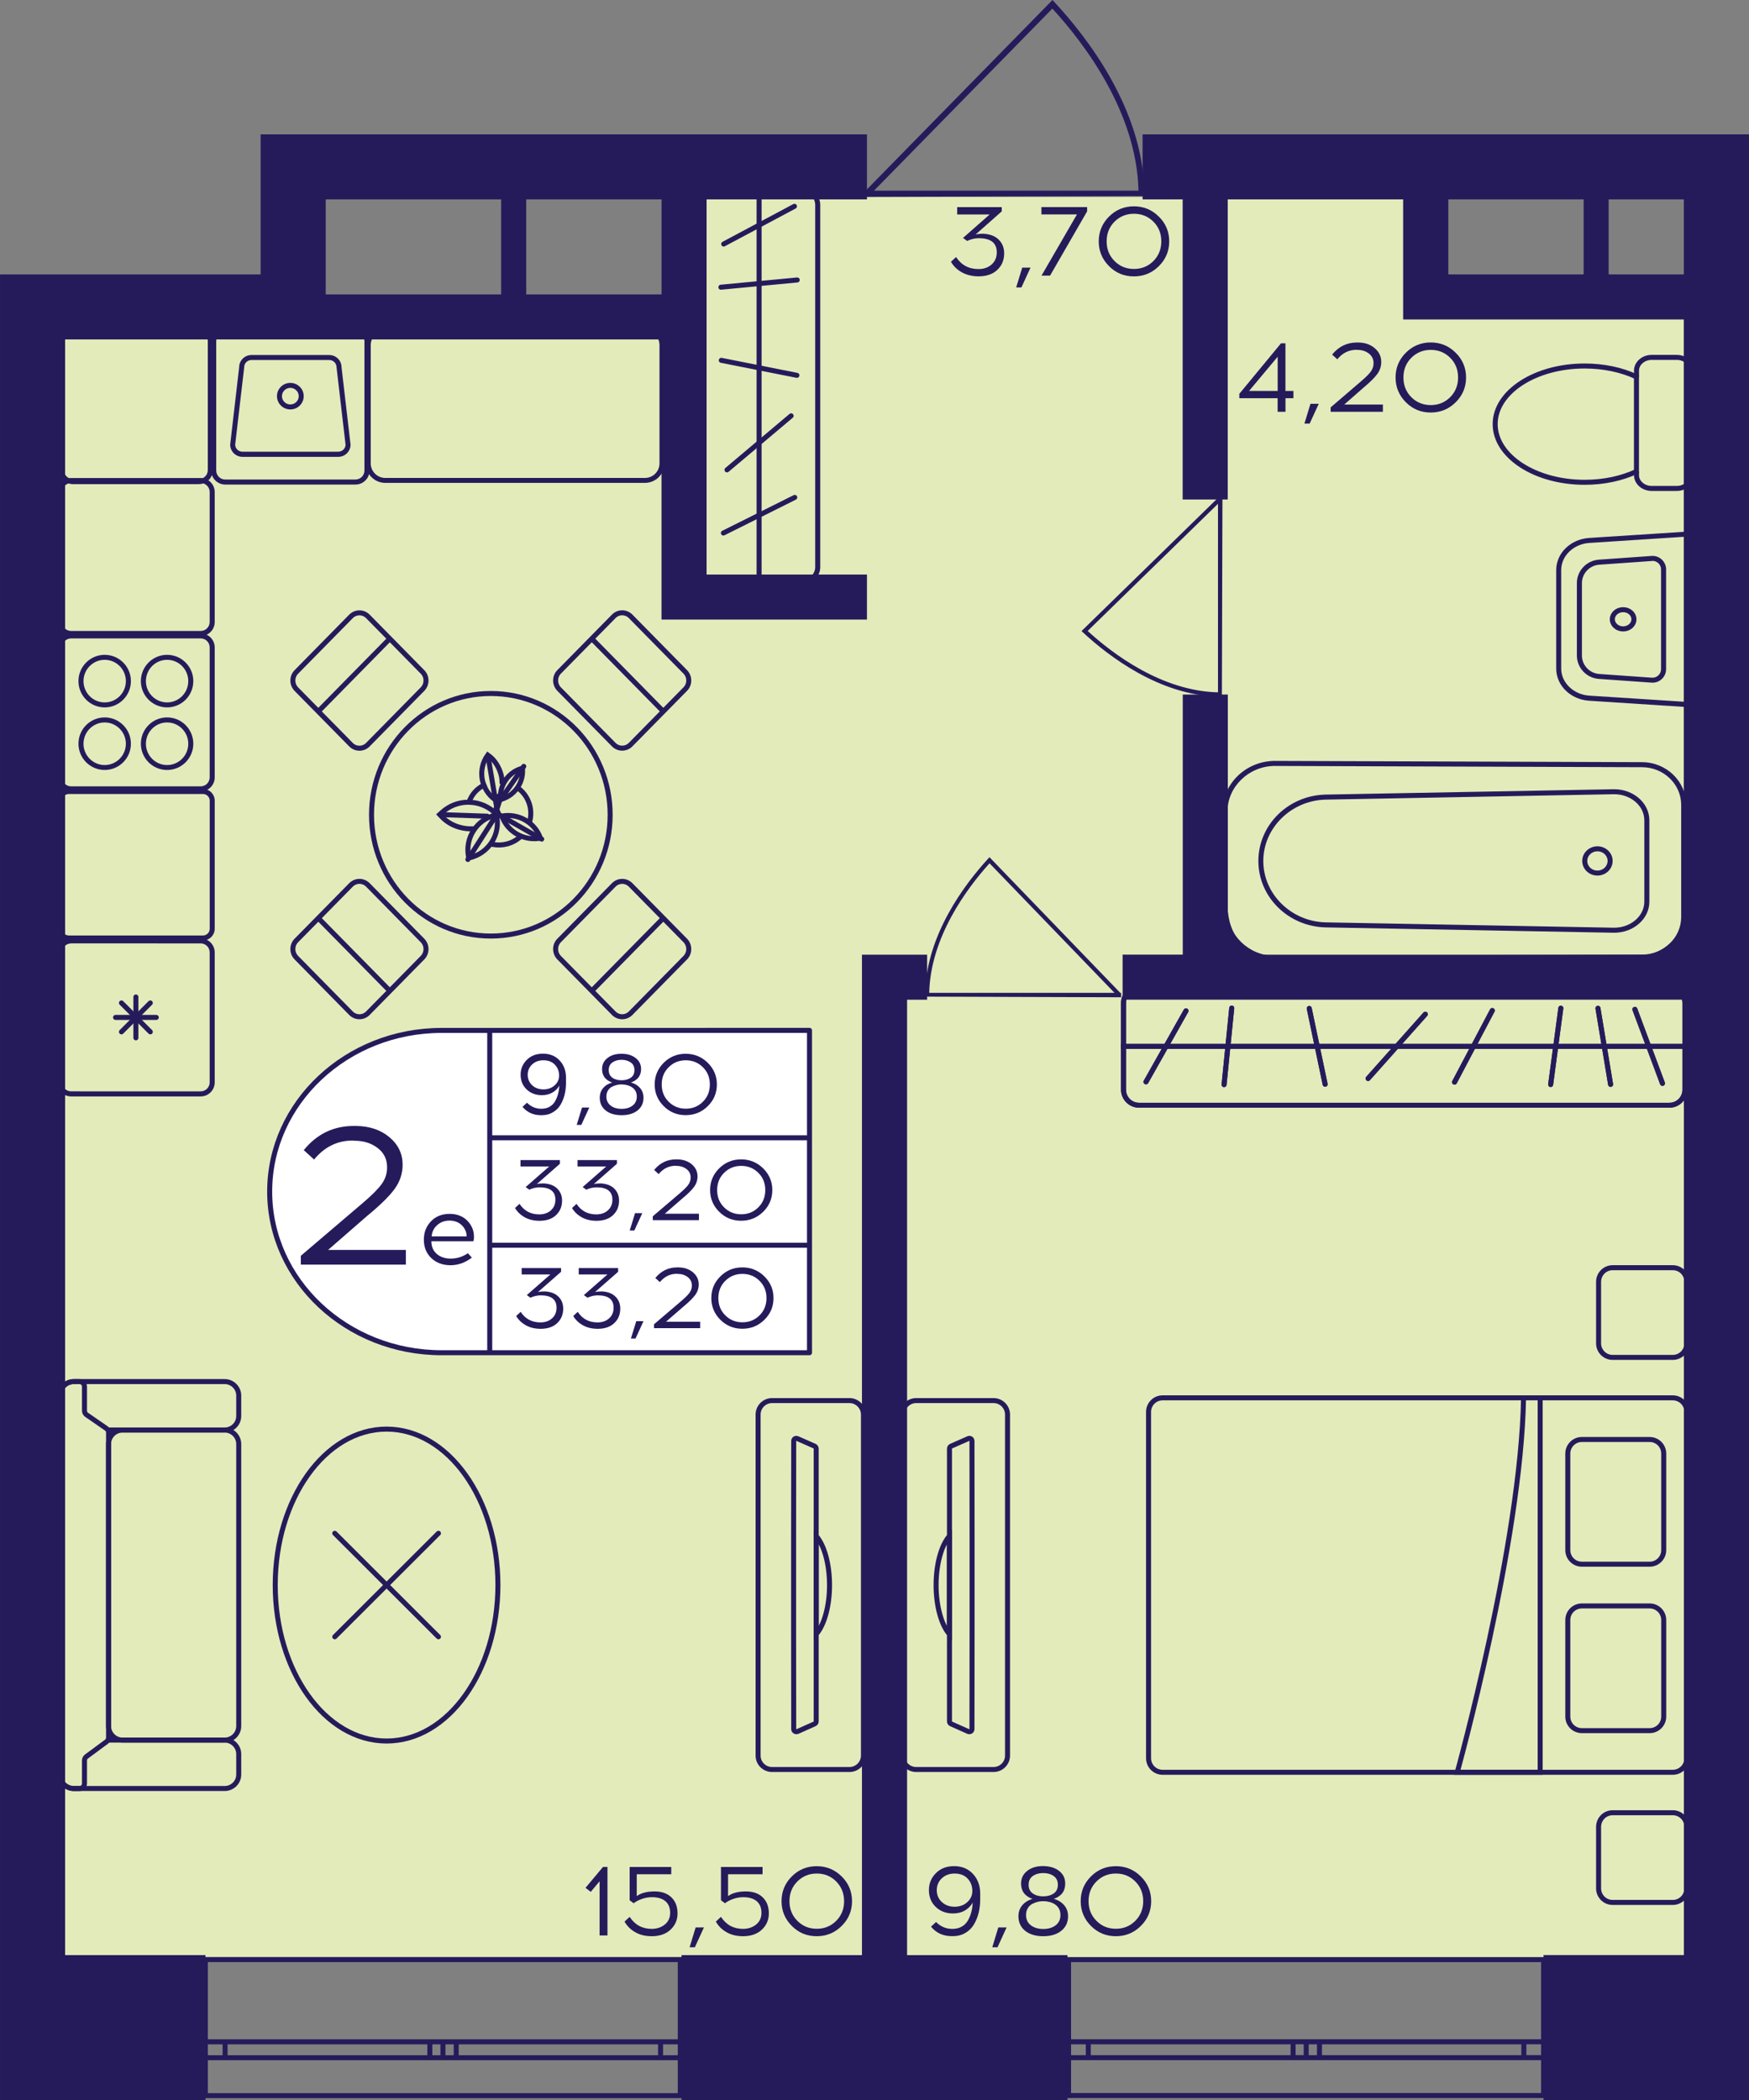 <?xml version="1.0" encoding="utf-8"?>
<!-- Generator: Adobe Illustrator 24.3.0, SVG Export Plug-In . SVG Version: 6.00 Build 0)  -->
<svg version="1.1" id="Слой_1" xmlns="http://www.w3.org/2000/svg" xmlns:xlink="http://www.w3.org/1999/xlink" x="0px" y="0px"
	 viewBox="0 0 333.49 400.35" style="enable-background:new 0 0 333.49 400.35;" xml:space="preserve">
<rect x="0" y="0" width="333.49" height="400.35" fill="#808080" stroke="none"/>
<path style="fill:#E3EBBA;" d="M130.43,60.42c0-7.63,0-15.26,0-22.88c47.14,0,94.28,0,141.42,0c0,6.36,0,12.71,0,19.07
	c19.11,0,38.22,0,57.33,0c0,105.52,0,211.05,0,316.57c-107.02,0-214.04,0-321.07,0c0-104.25,0-208.51,0-312.76
	C48.89,60.42,89.66,60.42,130.43,60.42z"/>
<g>
	<path style="fill:none;stroke:#251B5B;stroke-width:0.955;stroke-miterlimit:10;" d="M129.71,399.49l-90.55,0l0-25.94l90.55,0
		L129.71,399.49z M39.16,399.49l90.55,0 M39.16,373.56l90.55,0 M39.16,392.26h3.76l0-3.03h-3.76L39.16,392.26z M84.46,389.23h-2.5
		l0,3.03h2.5L84.46,389.23z M42.92,392.26l39.04,0l0-3.03H42.92L42.92,392.26z M84.46,392.26h2.53l0-3.03h-2.53L84.46,392.26z
		 M129.71,389.23h-3.76v3.03h3.76L129.71,389.23z M86.99,392.26h38.96v-3.03l-38.96,0L86.99,392.26z M39.16,392.26h3.76
		 M42.92,392.26l0-3.03 M42.92,389.23h-3.76 M84.46,389.23h-2.5 M81.96,389.23l0,3.03 M81.96,392.26h2.5 M42.92,392.26l39.04,0
		 M81.96,389.23H42.92 M84.46,392.26h2.53 M86.99,392.26l0-3.03 M86.99,389.23h-2.53 M129.71,389.23h-3.76 M125.95,389.23v3.03
		 M125.95,392.26h3.76 M86.99,392.26h38.96 M125.95,389.23l-38.96,0"/>
</g>
<g>
	<path style="fill:none;stroke:#251B5B;stroke-width:0.955;stroke-miterlimit:10;" d="M294.32,399.47l-90.57,0l0-25.91l90.57,0
		V399.47z M203.75,399.47l90.57,0 M203.75,373.56l90.57,0 M203.75,392.25h3.76v-3.02h-3.76V392.25z M249.06,389.22h-2.5l0,3.02h2.5
		V389.22z M207.51,392.25h39.05l0-3.02h-39.05V392.25z M249.06,392.25h2.53v-3.02h-2.53V392.25z M294.32,389.22h-3.76v3.02h3.76
		V389.22z M251.59,392.25h38.97v-3.02l-38.97,0V392.25z M203.75,392.25h3.76 M207.51,392.25v-3.02 M207.51,389.22h-3.76
		 M249.06,389.22h-2.5 M246.56,389.22l0,3.02 M246.56,392.25h2.5 M207.51,392.25h39.05 M246.56,389.22h-39.05 M249.06,392.25h2.53
		 M251.59,392.25v-3.02 M251.59,389.22h-2.53 M294.32,389.22h-3.76 M290.56,389.22v3.02 M290.56,392.25h3.76 M251.59,392.25h38.97
		 M290.56,389.22l-38.97,0"/>
</g>
<path style="fill:#251B5B;" d="M218.34,37.38c0-0.34-0.01-0.68-0.01-1.03h-0.15c-0.35-15.6-10.82-29.17-17.12-35.94L200.68,0
	l-35.62,36.35h-0.23c0,0.39,0,0.79,0,1.18C182.67,37.48,200.51,37.43,218.34,37.38z M166.65,36.35l34.01-34.71
	c6.21,6.77,16.08,19.84,16.42,34.71L166.65,36.35z"/>
<path style="fill:#251B5B;" d="M232.98,132.89c-0.24,0-0.48-0.01-0.74-0.01v-0.1c-11.16-0.25-20.88-7.71-25.72-12.2l-0.3-0.28
	l26.02-25.39v-0.16c0.28,0,0.56,0,0.85,0C233.05,107.46,233.01,120.17,232.98,132.89z M232.24,96.04l-24.85,24.24
	c4.84,4.43,14.2,11.46,24.85,11.7L232.24,96.04z"/>
<path style="fill:#251B5B;" d="M176.3,189.99c0-0.24,0.01-0.48,0.01-0.73h0.1c0.24-11.09,7.58-20.75,11.99-25.56l0.27-0.29
	l24.94,25.86h0.16c0,0.28,0,0.56,0,0.84C201.28,190.06,188.79,190.03,176.3,189.99z M212.5,189.26l-23.82-24.69
	c-4.35,4.81-11.26,14.11-11.5,24.69L212.5,189.26z"/>
<g>
	<g>
		<path style="fill:#251B5B;" d="M309.49,116.7c0.44,0,0.85,0.15,1.15,0.43c0.28,0.25,0.43,0.58,0.43,0.92
			c0,0.34-0.15,0.67-0.43,0.92c-0.3,0.28-0.71,0.43-1.15,0.43c-0.87,0-1.58-0.61-1.58-1.35C307.91,117.31,308.62,116.7,309.49,116.7
			 M309.49,115.75c-1.4,0-2.54,1.03-2.54,2.31c0,1.27,1.14,2.31,2.54,2.31s2.54-1.03,2.54-2.31
			C312.03,116.78,310.89,115.75,309.49,115.75L309.49,115.75z"/>
	</g>
	<g>
		<path style="fill:#251B5B;" d="M321.22,102.32l0,31.46l-18.16-1.17c-3.01-0.19-5.38-2.46-5.38-5.16v-18.79
			c0-2.7,2.36-4.97,5.38-5.16L321.22,102.32 M322.17,101.31L303,102.55c-3.53,0.23-6.27,2.9-6.27,6.12v18.79
			c0,3.22,2.74,5.89,6.27,6.12l19.17,1.24L322.17,101.31L322.17,101.31z"/>
	</g>
	<g>
		<path style="fill:#251B5B;" d="M315.1,106.92c0.89,0,1.62,0.73,1.62,1.62v19.03c0,0.89-0.73,1.62-1.62,1.62c-0.04,0-0.08,0-0.12,0
			l-10.05-0.71c-1.85-0.13-3.3-1.68-3.3-3.53v-13.77c0-1.85,1.45-3.4,3.3-3.53l10.05-0.71C315.02,106.92,315.06,106.92,315.1,106.92
			 M315.1,105.97c-0.06,0-0.12,0-0.19,0.01l-10.05,0.71c-2.36,0.17-4.19,2.12-4.19,4.48v13.77c0,2.36,1.83,4.31,4.19,4.48
			l10.05,0.71c0.06,0,0.12,0.01,0.19,0.01c1.41,0,2.58-1.14,2.58-2.57v-19.03C317.68,107.11,316.51,105.97,315.1,105.97
			L315.1,105.97z"/>
	</g>
</g>
<g>
	<g>
		<path style="fill:none;stroke:#251B5B;stroke-width:0.955;stroke-miterlimit:10;" d="M312.04,89.88v0.7
			c0,1.39,1.3,2.53,2.88,2.53l4.8,0c1.6,0,2.88-1.14,2.88-2.53V70.66c0-1.39-1.28-2.53-2.88-2.53l-4.8,0
			c-1.58,0-2.88,1.14-2.88,2.53v1.17"/>
	</g>
	<g>
		<path style="fill:none;stroke:#251B5B;stroke-width:0.955;stroke-miterlimit:10;" d="M285.09,80.85
			c0,6.12,7.64,11.09,17.06,11.09c3.68,0,7.1-0.75,9.88-2.06l0-18.05c-2.78-1.31-6.21-2.06-9.88-2.06
			C292.73,69.77,285.09,74.73,285.09,80.85z"/>
	</g>
</g>
<g>
	<path style="fill:none;stroke:#251B5B;stroke-width:0.955;stroke-miterlimit:10;" d="M11.39,269.94l0-3.91
		c0-1.46,1.21-2.66,2.68-2.66h1.07h27.7c1.47,0,2.68,1.2,2.68,2.66l0,3.91c0,1.48-1.21,2.66-2.68,2.66H20.56"/>
	<path style="fill:none;stroke:#251B5B;stroke-width:0.955;stroke-miterlimit:10;" d="M11.39,334.37l0,3.91
		c0,1.48,1.21,2.66,2.68,2.66h1.07l27.7,0c1.47,0,2.68-1.18,2.68-2.66l0-3.91c0-1.46-1.21-2.66-2.68-2.66H20.59"/>
	<path style="fill:none;stroke:#251B5B;stroke-width:0.955;stroke-miterlimit:10;" d="M45.52,329.04l0-53.76
		c0-1.47-1.2-2.67-2.67-2.67H23.37c-1.47,0-2.67,1.2-2.67,2.67l0,53.76c0,1.47,1.2,2.67,2.67,2.67h19.48
		C44.32,331.71,45.52,330.51,45.52,329.04z"/>
	<path style="fill:none;stroke:#251B5B;stroke-width:0.955;stroke-miterlimit:10;" d="M16.49,334.84l3.82-2.82
		c0.24-0.18,0.39-0.46,0.39-0.76l0-58.17c0-0.31-0.15-0.6-0.41-0.78l-3.77-2.6c-0.26-0.18-0.41-0.47-0.41-0.78l0-4.61
		c0-0.52-0.43-0.95-0.96-0.95h-1.07c-1.48,0-2.68,1.19-2.68,2.66l0,72.26c0,1.47,1.2,2.66,2.68,2.66h1.07
		c0.53,0,0.96-0.43,0.96-0.95l0-4.39C16.1,335.31,16.25,335.02,16.49,334.84z"/>
</g>
<g>
	
		<ellipse style="fill:none;stroke:#251B5B;stroke-width:0.955;stroke-miterlimit:10;" cx="73.71" cy="302.16" rx="21.23" ry="29.73"/>
	<g>
		
			<line style="fill:none;stroke:#251B5B;stroke-width:0.955;stroke-linecap:round;stroke-miterlimit:10;" x1="63.83" y1="312.02" x2="83.6" y2="292.29"/>
		
			<line style="fill:none;stroke:#251B5B;stroke-width:0.955;stroke-linecap:round;stroke-miterlimit:10;" x1="63.83" y1="292.29" x2="83.6" y2="312.02"/>
	</g>
</g>
<g>
	<path style="fill:none;stroke:#251B5B;stroke-width:0.955;stroke-miterlimit:10;" d="M161.96,266.99h-14.73
		c-1.49,0-2.68,1.2-2.68,2.66l0,65.01c0,1.48,1.19,2.66,2.68,2.66h14.73c1.47,0,2.68-1.18,2.68-2.66l0-65.01
		C164.64,268.19,163.43,266.99,161.96,266.99z M155.63,328.16c0,0.19-0.13,0.38-0.31,0.46l-3.27,1.46c-0.34,0.13-0.71-0.1-0.71-0.46
		c0-2.32-0.02-9.58-0.02-18.13l0-18.66c0-8.55,0.02-15.83,0.02-18.13c0-0.38,0.36-0.61,0.71-0.46l3.27,1.44
		c0.17,0.08,0.31,0.27,0.31,0.48L155.63,328.16z"/>
	<g>
		<path style="fill:none;stroke:#251B5B;stroke-width:0.955;stroke-miterlimit:10;" d="M158.17,302.17c0,4.07-1.03,7.62-2.54,9.35
			l0-18.7C157.14,294.55,158.17,298.08,158.17,302.17z"/>
	</g>
</g>
<g>
	<g>
		<g>
			<path style="fill:#251B5B;" d="M153.13,36.75c1.28,0,2.31,1.04,2.31,2.31v69.03c0,1.28-1.04,2.31-2.31,2.31h-16.8
				c-1.28,0-2.31-1.04-2.31-2.31V39.06c0-1.28,1.04-2.31,2.31-2.31H153.13 M153.13,35.79h-16.8c-1.8,0-3.27,1.46-3.27,3.27v69.03
				c0,1.8,1.46,3.27,3.27,3.27h16.8c1.8,0,3.27-1.46,3.27-3.27V39.06C156.4,37.26,154.94,35.79,153.13,35.79L153.13,35.79z"/>
		</g>
	</g>
	
		<line style="fill:none;stroke:#251B5B;stroke-width:0.955;stroke-miterlimit:10;" x1="144.74" y1="35.79" x2="144.74" y2="111.05"/>
	
		<line style="fill:none;stroke:#251B5B;stroke-width:0.955;stroke-linecap:round;stroke-miterlimit:10;" x1="152.01" y1="53.37" x2="137.46" y2="54.75"/>
	
		<line style="fill:none;stroke:#251B5B;stroke-width:0.955;stroke-linecap:round;stroke-miterlimit:10;" x1="151.95" y1="71.55" x2="137.53" y2="68.69"/>
	
		<line style="fill:none;stroke:#251B5B;stroke-width:0.955;stroke-linecap:round;stroke-miterlimit:10;" x1="150.85" y1="79.27" x2="138.62" y2="89.57"/>
	
		<line style="fill:none;stroke:#251B5B;stroke-width:0.955;stroke-linecap:round;stroke-miterlimit:10;" x1="151.54" y1="94.82" x2="137.93" y2="101.61"/>
	
		<line style="fill:none;stroke:#251B5B;stroke-width:0.955;stroke-linecap:round;stroke-miterlimit:10;" x1="151.48" y1="39.33" x2="137.99" y2="46.52"/>
</g>
<g>
	<g>
		<g>
			<path style="fill:#251B5B;" d="M318.32,188.73c1.36,0,2.48,1.11,2.48,2.48v16.53c0,1.36-1.11,2.48-2.48,2.48H217.18
				c-1.36,0-2.48-1.11-2.48-2.48V191.2c0-1.36,1.11-2.48,2.48-2.48H318.32 M318.32,187.77H217.18c-1.89,0-3.43,1.54-3.43,3.43v16.53
				c0,1.89,1.54,3.43,3.43,3.43h101.14c1.89,0,3.43-1.54,3.43-3.43V191.2C321.75,189.31,320.21,187.77,318.32,187.77L318.32,187.77z
				"/>
		</g>
	</g>
	
		<line style="fill:none;stroke:#251B5B;stroke-width:0.955;stroke-miterlimit:10;" x1="213.73" y1="199.47" x2="321.38" y2="199.47"/>
	
		<line style="fill:none;stroke:#251B5B;stroke-width:0.955;stroke-linecap:round;stroke-miterlimit:10;" x1="233.4" y1="206.76" x2="234.86" y2="192.17"/>
	
		<line style="fill:none;stroke:#251B5B;stroke-width:0.955;stroke-linecap:round;stroke-miterlimit:10;" x1="252.67" y1="206.69" x2="249.64" y2="192.24"/>
	
		<line style="fill:none;stroke:#251B5B;stroke-width:0.955;stroke-linecap:round;stroke-miterlimit:10;" x1="316.99" y1="206.52" x2="311.73" y2="192.41"/>
	
		<line style="fill:none;stroke:#251B5B;stroke-width:0.955;stroke-linecap:round;stroke-miterlimit:10;" x1="260.86" y1="205.59" x2="271.77" y2="193.34"/>
	
		<line style="fill:none;stroke:#251B5B;stroke-width:0.955;stroke-linecap:round;stroke-miterlimit:10;" x1="277.34" y1="206.29" x2="284.54" y2="192.64"/>
	
		<line style="fill:none;stroke:#251B5B;stroke-width:0.955;stroke-linecap:round;stroke-miterlimit:10;" x1="295.67" y1="206.74" x2="297.61" y2="192.19"/>
	
		<line style="fill:none;stroke:#251B5B;stroke-width:0.955;stroke-linecap:round;stroke-miterlimit:10;" x1="307.1" y1="206.72" x2="304.69" y2="192.21"/>
	
		<line style="fill:none;stroke:#251B5B;stroke-width:0.955;stroke-linecap:round;stroke-miterlimit:10;" x1="218.51" y1="206.23" x2="226.14" y2="192.7"/>
	<g>
		<g>
			<path style="fill:#251B5B;" d="M318.32,188.73c1.36,0,2.48,1.11,2.48,2.48v16.53c0,1.36-1.11,2.48-2.48,2.48H217.18
				c-1.36,0-2.48-1.11-2.48-2.48V191.2c0-1.36,1.11-2.48,2.48-2.48H318.32 M318.32,187.77H217.18c-1.89,0-3.43,1.54-3.43,3.43v16.53
				c0,1.89,1.54,3.43,3.43,3.43h101.14c1.89,0,3.43-1.54,3.43-3.43V191.2C321.75,189.31,320.21,187.77,318.32,187.77L318.32,187.77z
				"/>
		</g>
	</g>
	
		<line style="fill:none;stroke:#251B5B;stroke-width:0.955;stroke-miterlimit:10;" x1="213.73" y1="199.47" x2="321.38" y2="199.47"/>
	
		<line style="fill:none;stroke:#251B5B;stroke-width:0.955;stroke-linecap:round;stroke-miterlimit:10;" x1="233.4" y1="206.76" x2="234.86" y2="192.17"/>
	
		<line style="fill:none;stroke:#251B5B;stroke-width:0.955;stroke-linecap:round;stroke-miterlimit:10;" x1="252.67" y1="206.69" x2="249.64" y2="192.24"/>
	
		<line style="fill:none;stroke:#251B5B;stroke-width:0.955;stroke-linecap:round;stroke-miterlimit:10;" x1="316.99" y1="206.52" x2="311.73" y2="192.41"/>
	
		<line style="fill:none;stroke:#251B5B;stroke-width:0.955;stroke-linecap:round;stroke-miterlimit:10;" x1="260.86" y1="205.59" x2="271.77" y2="193.34"/>
	
		<line style="fill:none;stroke:#251B5B;stroke-width:0.955;stroke-linecap:round;stroke-miterlimit:10;" x1="277.34" y1="206.29" x2="284.54" y2="192.64"/>
	
		<line style="fill:none;stroke:#251B5B;stroke-width:0.955;stroke-linecap:round;stroke-miterlimit:10;" x1="295.67" y1="206.74" x2="297.61" y2="192.19"/>
	
		<line style="fill:none;stroke:#251B5B;stroke-width:0.955;stroke-linecap:round;stroke-miterlimit:10;" x1="307.1" y1="206.72" x2="304.69" y2="192.21"/>
	
		<line style="fill:none;stroke:#251B5B;stroke-width:0.955;stroke-linecap:round;stroke-miterlimit:10;" x1="218.51" y1="206.23" x2="226.14" y2="192.7"/>
</g>
<g>
	<g>
		<path style="fill:none;stroke:#251B5B;stroke-width:0.955;stroke-miterlimit:10;" d="M318.96,337.85h-97.28
			c-1.48,0-2.68-1.2-2.68-2.68v-66.02c0-1.48,1.2-2.68,2.68-2.68h97.28c1.48,0,2.68,1.2,2.68,2.68v66.02
			C321.64,336.65,320.44,337.85,318.96,337.85z"/>
		<g>
			<path style="fill:none;stroke:#251B5B;stroke-width:0.955;stroke-miterlimit:10;" d="M301.62,274.41h12.93
				c1.48,0,2.68,1.2,2.68,2.68v18.41c0,1.48-1.2,2.68-2.68,2.68h-12.93c-1.48,0-2.68-1.2-2.68-2.68v-18.41
				C298.94,275.61,300.14,274.41,301.62,274.41z"/>
			<path style="fill:none;stroke:#251B5B;stroke-width:0.955;stroke-miterlimit:10;" d="M301.62,306.14h12.93
				c1.48,0,2.68,1.2,2.68,2.68v18.41c0,1.48-1.2,2.68-2.68,2.68h-12.93c-1.48,0-2.68-1.2-2.68-2.68v-18.41
				C298.94,307.34,300.14,306.14,301.62,306.14z"/>
		</g>
		<path style="fill:none;stroke:#251B5B;stroke-width:0.955;stroke-miterlimit:10;" d="M293.67,266.47v71.38h-15.81
			c0,0,12.19-43.85,12.64-71.38"/>
	</g>
	<path style="fill:none;stroke:#251B5B;stroke-width:0.955;stroke-linecap:round;stroke-miterlimit:10;" d="M307.49,241.66h11.47
		c1.48,0,2.68,1.2,2.68,2.68v11.74c0,1.48-1.2,2.68-2.68,2.68h-11.47c-1.48,0-2.68-1.2-2.68-2.68v-11.74
		C304.82,242.86,306.01,241.66,307.49,241.66z"/>
	<path style="fill:none;stroke:#251B5B;stroke-width:0.955;stroke-linecap:round;stroke-miterlimit:10;" d="M307.49,345.56h11.47
		c1.48,0,2.68,1.2,2.68,2.68v11.74c0,1.48-1.2,2.68-2.68,2.68h-11.47c-1.48,0-2.68-1.2-2.68-2.68v-11.74
		C304.82,346.76,306.01,345.56,307.49,345.56z"/>
</g>
<g>
	<path style="fill:none;stroke:#251B5B;stroke-width:0.955;stroke-miterlimit:10;" d="M174.7,266.99h14.73
		c1.49,0,2.68,1.2,2.68,2.66v65.01c0,1.48-1.19,2.66-2.68,2.66H174.7c-1.47,0-2.68-1.18-2.68-2.66v-65.01
		C172.03,268.19,173.23,266.99,174.7,266.99z M181.04,328.16c0,0.19,0.13,0.38,0.31,0.46l3.27,1.46c0.34,0.13,0.71-0.1,0.71-0.46
		c0-2.32,0.02-9.58,0.02-18.13v-18.66c0-8.55-0.02-15.83-0.02-18.13c0-0.38-0.36-0.61-0.71-0.46l-3.27,1.44
		c-0.17,0.08-0.31,0.27-0.31,0.48V328.16z"/>
	<g>
		<path style="fill:none;stroke:#251B5B;stroke-width:0.955;stroke-miterlimit:10;" d="M178.49,302.17c0,4.07,1.03,7.62,2.54,9.35
			v-18.7C179.52,294.55,178.49,298.08,178.49,302.17z"/>
	</g>
</g>
<g>
	<g>
		<path style="fill:#251B5B;" d="M242.91,146.01l70.16,0.24c4.13,0,7.49,3.22,7.49,7.18v21.37c0,3.96-3.36,7.18-7.49,7.18
			l-70.14,0.24c-4.9-0.11-8.88-4.02-8.88-8.72v-18.79C234.04,150.03,238.02,146.12,242.91,146.01 M242.9,145.05
			c-5.45,0.12-9.81,4.42-9.81,9.67v18.79c0,5.26,4.36,9.55,9.81,9.67l70.17-0.24c4.66,0,8.44-3.64,8.44-8.14v-21.37
			c0-4.49-3.78-8.14-8.44-8.14L242.9,145.05L242.9,145.05z"/>
	</g>
	<g>
		<path style="fill:#251B5B;" d="M307.77,151.4c3.18,0,5.76,2.23,5.76,4.96v15.53c0,2.73-2.59,4.96-5.75,4.96l-54.97-1.02
			c-6.58-0.13-11.93-5.38-11.93-11.7s5.35-11.57,11.93-11.7L307.77,151.4 M307.77,150.45l-54.97,1.02
			c-7.15,0.14-12.86,5.77-12.86,12.66v0c0,6.89,5.72,12.51,12.86,12.66l54.97,1.02c3.71,0,6.72-2.65,6.72-5.91v-15.53
			C314.49,153.09,311.48,150.45,307.77,150.45L307.77,150.45z"/>
	</g>
	<g>
		<path style="fill:#251B5B;" d="M304.59,162.28c1.07,0,1.94,0.82,1.94,1.84c0,1.01-0.87,1.84-1.94,1.84
			c-1.07,0-1.94-0.82-1.94-1.84C302.65,163.11,303.52,162.28,304.59,162.28 M304.59,161.33c-1.6,0-2.9,1.25-2.9,2.79
			c0,1.54,1.3,2.79,2.9,2.79c1.6,0,2.9-1.25,2.9-2.79C307.49,162.58,306.19,161.33,304.59,161.33L304.59,161.33z"/>
	</g>
</g>
<g>
	<path style="fill:#251B5B;" d="M37.91,63.26c0.95,0,1.71,0.77,1.71,1.71v24.65c0,0.95-0.77,1.71-1.71,1.71h-24
		c-0.95,0-1.71-0.77-1.71-1.71V64.97c0-0.95,0.77-1.71,1.71-1.71H37.91 M37.91,62.3h-24c-1.47,0-2.67,1.2-2.67,2.67v24.65
		c0,1.47,1.2,2.67,2.67,2.67h24c1.47,0,2.67-1.2,2.67-2.67V64.97C40.58,63.5,39.38,62.3,37.91,62.3L37.91,62.3z"/>
</g>
<g>
	<g>
		<path style="fill:#251B5B;" d="M67.78,63.34c0.95,0,1.71,0.77,1.71,1.71V89.7c0,0.95-0.77,1.71-1.71,1.71H42.94
			c-0.95,0-1.71-0.77-1.71-1.71V65.05c0-0.95,0.77-1.71,1.71-1.71H67.78 M67.78,62.38H42.94c-1.47,0-2.67,1.2-2.67,2.67V89.7
			c0,1.47,1.2,2.67,2.67,2.67h24.85c1.47,0,2.67-1.2,2.67-2.67V65.05C70.45,63.58,69.26,62.38,67.78,62.38L67.78,62.38z"/>
	</g>
	<g>
		<path style="fill:#251B5B;" d="M62.78,68.63c0.76,0,1.39,0.61,1.39,1.37v0.06l0.01,0.05l1.71,14.68
			c-0.03,0.73-0.64,1.32-1.39,1.32H46.23c-0.75,0-1.36-0.59-1.39-1.32l1.71-14.68l0.01-0.05V70c0-0.76,0.62-1.37,1.39-1.37H62.78
			 M62.78,67.68H47.94c-1.29,0-2.34,1.04-2.34,2.33l-1.71,14.75c0,1.28,1.05,2.33,2.34,2.33H64.5c1.29,0,2.34-1.04,2.34-2.33
			L65.12,70C65.12,68.72,64.08,67.68,62.78,67.68L62.78,67.68z"/>
	</g>
	<g>
		<path style="fill:#251B5B;" d="M55.36,73.94c0.88,0,1.6,0.71,1.6,1.58c0,0.87-0.72,1.58-1.6,1.58c-0.88,0-1.6-0.71-1.6-1.58
			C53.77,74.65,54.48,73.94,55.36,73.94 M55.36,72.99c-1.41,0-2.55,1.13-2.55,2.53c0,1.4,1.14,2.53,2.55,2.53
			c1.41,0,2.55-1.13,2.55-2.53C57.91,74.12,56.77,72.99,55.36,72.99L55.36,72.99z"/>
	</g>
</g>
<g>
	<g>
		<path style="fill:#251B5B;" d="M38.27,121.7c0.95,0,1.71,0.77,1.71,1.71v24.78c0,0.95-0.77,1.71-1.71,1.71H13.56
			c-0.95,0-1.71-0.77-1.71-1.71v-24.78c0-0.95,0.77-1.71,1.71-1.71H38.27 M38.27,120.75H13.56c-1.47,0-2.67,1.2-2.67,2.67v24.78
			c0,1.47,1.2,2.67,2.67,2.67h24.71c1.47,0,2.67-1.2,2.67-2.67v-24.78C40.94,121.94,39.74,120.75,38.27,120.75L38.27,120.75z"/>
	</g>
	<g>
		<g>
			<path style="fill:#251B5B;" d="M31.86,125.78c2.23,0,4.04,1.82,4.04,4.06c0,2.24-1.81,4.06-4.04,4.06s-4.04-1.82-4.04-4.06
				C27.82,127.6,29.63,125.78,31.86,125.78 M31.86,124.83c-2.76,0-5,2.24-5,5.01s2.24,5.01,5,5.01s5-2.24,5-5.01
				S34.62,124.83,31.86,124.83L31.86,124.83z"/>
		</g>
		<g>
			<path style="fill:#251B5B;" d="M19.96,137.72c2.23,0,4.04,1.82,4.04,4.06c0,2.24-1.81,4.06-4.04,4.06
				c-2.23,0-4.04-1.82-4.04-4.06C15.92,139.54,17.73,137.72,19.96,137.72 M19.96,136.76c-2.76,0-5,2.24-5,5.01s2.24,5.01,5,5.01
				c2.76,0,5-2.24,5-5.01S22.72,136.76,19.96,136.76L19.96,136.76z"/>
		</g>
		<g>
			<path style="fill:#251B5B;" d="M31.86,137.72c2.23,0,4.04,1.82,4.04,4.06c0,2.24-1.81,4.06-4.04,4.06s-4.04-1.82-4.04-4.06
				C27.82,139.54,29.63,137.72,31.86,137.72 M31.86,136.76c-2.76,0-5,2.24-5,5.01s2.24,5.01,5,5.01s5-2.24,5-5.01
				S34.62,136.76,31.86,136.76L31.86,136.76z"/>
		</g>
		<g>
			<path style="fill:#251B5B;" d="M19.96,125.78c2.23,0,4.04,1.82,4.04,4.06c0,2.24-1.81,4.06-4.04,4.06
				c-2.23,0-4.04-1.82-4.04-4.06C15.92,127.6,17.73,125.78,19.96,125.78 M19.96,124.83c-2.76,0-5,2.24-5,5.01s2.24,5.01,5,5.01
				c2.76,0,5-2.24,5-5.01S22.72,124.83,19.96,124.83L19.96,124.83z"/>
		</g>
	</g>
</g>
<g>
	<path style="fill:#251B5B;" d="M38.71,151.36c0.7,0,1.28,0.57,1.28,1.28v24.41c0,0.7-0.57,1.28-1.28,1.28H13.12
		c-0.7,0-1.28-0.57-1.28-1.28v-24.41c0-0.7,0.57-1.28,1.28-1.28H38.71 M38.71,150.4H13.12c-1.23,0-2.23,1-2.23,2.23v24.41
		c0,1.23,1,2.23,2.23,2.23h25.59c1.23,0,2.23-1,2.23-2.23v-24.41C40.94,151.4,39.94,150.4,38.71,150.4L38.71,150.4z"/>
</g>
<g>
	<g>
		<path style="fill:#251B5B;" d="M38.27,179.84c0.95,0,1.71,0.77,1.71,1.71v24.78c0,0.95-0.77,1.71-1.71,1.71H13.56
			c-0.95,0-1.71-0.77-1.71-1.71v-24.78c0-0.95,0.77-1.71,1.71-1.71H38.27 M38.27,178.89H13.56c-1.47,0-2.67,1.2-2.67,2.67v24.78
			c0,1.47,1.2,2.67,2.67,2.67h24.71c1.47,0,2.67-1.2,2.67-2.67v-24.78C40.94,180.08,39.74,178.89,38.27,178.89L38.27,178.89z"/>
	</g>
	<g>
		
			<line style="fill:none;stroke:#251B5B;stroke-width:0.955;stroke-linecap:round;stroke-miterlimit:10;" x1="29.8" y1="193.95" x2="22.03" y2="193.95"/>
		
			<line style="fill:none;stroke:#251B5B;stroke-width:0.955;stroke-linecap:round;stroke-miterlimit:10;" x1="28.66" y1="196.7" x2="23.16" y2="191.19"/>
		
			<line style="fill:none;stroke:#251B5B;stroke-width:0.955;stroke-linecap:round;stroke-miterlimit:10;" x1="25.91" y1="197.84" x2="25.91" y2="190.05"/>
		
			<line style="fill:none;stroke:#251B5B;stroke-width:0.955;stroke-linecap:round;stroke-miterlimit:10;" x1="23.16" y1="196.7" x2="28.66" y2="191.19"/>
	</g>
</g>
<g>
	<path style="fill:#251B5B;" d="M38.27,92.08c0.95,0,1.71,0.77,1.71,1.71v24.78c0,0.95-0.77,1.71-1.71,1.71H13.56
		c-0.95,0-1.71-0.77-1.71-1.71V93.8c0-0.95,0.77-1.71,1.71-1.71H38.27 M38.27,91.13H13.56c-1.47,0-2.67,1.2-2.67,2.67v24.78
		c0,1.47,1.2,2.67,2.67,2.67h24.71c1.47,0,2.67-1.2,2.67-2.67V93.8C40.94,92.32,39.74,91.13,38.27,91.13L38.27,91.13z"/>
</g>
<g>
	<path style="fill:#251B5B;" d="M122.98,63.02c1.52,0,2.77,1.24,2.77,2.77v22.55c0,1.52-1.24,2.77-2.77,2.77H73.46
		c-1.52,0-2.77-1.24-2.77-2.77V65.78c0-1.52,1.24-2.77,2.77-2.77H122.98 M122.98,62.06H73.46c-2.05,0-3.72,1.67-3.72,3.72v22.55
		c0,2.05,1.67,3.72,3.72,3.72h49.52c2.05,0,3.72-1.67,3.72-3.72V65.78C126.7,63.73,125.03,62.06,122.98,62.06L122.98,62.06z"/>
</g>
<g>
	<path style="fill:#251B5B;stroke:#251B5B;stroke-width:0.955;stroke-miterlimit:10;" d="M321.54,26.09h-103.2v11.44h7.64v57.21
		h7.64V37.53h34.4v15.26v7.63h7.64h26.76h3.82h15.29v115.75c-0.51,1.28-1.34,2.71-2.74,3.99c-1.4,1.27-2.85,1.93-4.06,2.31H238.9
		c-0.56-0.34-1.13-0.73-1.68-1.24c-3.07-2.8-3.47-6.41-3.54-7.27c-0.01,0.27-0.03,0.54-0.04,0.8v-41.88h-7.64v49.58h-11.47v7.63
		h107.02v183.08h-26.76v26.7h38.22v-3.81v-22.88V37.53V26.09H321.54z M275.68,52.79V37.53h26.76v15.26H275.68z M321.54,52.79h-15.29
		V37.53h15.29V52.79z"/>
	<polygon style="fill:#251B5B;stroke:#251B5B;stroke-width:0.955;stroke-miterlimit:10;" points="172.48,190.1 176.3,190.1 
		176.3,182.47 172.48,182.47 164.83,182.47 164.83,190.1 164.83,373.18 130.43,373.18 130.43,399.88 203.06,399.88 203.06,373.18 
		172.48,373.18 	"/>
	<path style="fill:#251B5B;stroke:#251B5B;stroke-width:0.955;stroke-miterlimit:10;" d="M126.61,117.63h7.64h30.58V110h-30.58
		V37.53h30.58V26.09H61.63H50.17v11.44v15.26H0.48v3.81v7.63v308.95v15.26v11.44H38.7v-26.7H11.94V64.23h28.25
		c0,0.02,0.02,0.05,0.02,0.06c0.01-0.02,0.04-0.04,0.05-0.06h9.91h3.82h7.64h8.42c0.01,0.02,0.04,0.04,0.05,0.06
		c0-0.02,0.02-0.04,0.02-0.06h25.91h3.82h26.76V110V117.63z M61.63,56.6v-3.81V37.53h34.4V56.6H61.63z M99.86,56.6V37.53h26.76V56.6
		H99.86z"/>
</g>
<g>
	
		<ellipse style="fill:none;stroke:#251B5B;stroke-width:0.955;stroke-miterlimit:10;" cx="93.59" cy="155.32" rx="22.75" ry="23.12"/>
	<g>
		<g>
			<path style="fill:none;stroke:#251B5B;stroke-width:0.955;stroke-miterlimit:10;" d="M80.56,131.37l-10.41,10.58
				c-0.89,0.91-2.34,0.91-3.23,0l-10.41-10.58c-0.89-0.91-0.89-2.38,0-3.28l10.41-10.58c0.89-0.91,2.34-0.91,3.23,0l10.41,10.58
				C81.45,128.99,81.45,130.46,80.56,131.37z"/>
			
				<line style="fill:none;stroke:#251B5B;stroke-width:0.955;stroke-miterlimit:10;" x1="60.55" y1="135.76" x2="74.48" y2="121.6"/>
		</g>
	</g>
	<g>
		<g>
			<path style="fill:none;stroke:#251B5B;stroke-width:0.955;stroke-miterlimit:10;" d="M106.61,179.28l10.41-10.58
				c0.89-0.91,2.34-0.91,3.23,0l10.41,10.58c0.89,0.91,0.89,2.38,0,3.28l-10.41,10.58c-0.89,0.91-2.34,0.91-3.23,0l-10.41-10.58
				C105.72,181.65,105.72,180.18,106.61,179.28z"/>
			
				<line style="fill:none;stroke:#251B5B;stroke-width:0.955;stroke-miterlimit:10;" x1="126.62" y1="174.88" x2="112.69" y2="189.04"/>
		</g>
	</g>
	<g>
		<g>
			<path style="fill:none;stroke:#251B5B;stroke-width:0.955;stroke-miterlimit:10;" d="M117.02,141.94l-10.41-10.58
				c-0.89-0.91-0.89-2.38,0-3.28l10.41-10.58c0.89-0.91,2.34-0.91,3.23,0l10.41,10.58c0.89,0.91,0.89,2.38,0,3.28l-10.41,10.58
				C119.35,142.85,117.91,142.85,117.02,141.94z"/>
			
				<line style="fill:none;stroke:#251B5B;stroke-width:0.955;stroke-miterlimit:10;" x1="112.69" y1="121.6" x2="126.62" y2="135.76"/>
		</g>
	</g>
	<g>
		<g>
			<path style="fill:none;stroke:#251B5B;stroke-width:0.955;stroke-miterlimit:10;" d="M70.15,168.7l10.41,10.58
				c0.89,0.91,0.89,2.38,0,3.28l-10.41,10.58c-0.89,0.91-2.34,0.91-3.23,0l-10.41-10.58c-0.89-0.91-0.89-2.38,0-3.28l10.41-10.58
				C67.82,167.79,69.26,167.79,70.15,168.7z"/>
			
				<line style="fill:none;stroke:#251B5B;stroke-width:0.955;stroke-miterlimit:10;" x1="74.48" y1="189.04" x2="60.55" y2="174.88"/>
		</g>
	</g>
</g>
<g>
	<path style="fill:none;stroke:#251B5B;stroke-width:0.955;stroke-linecap:square;stroke-miterlimit:10;" d="M98.96,159.73
		c-0.65,0.53-1.41,0.92-2.27,1.15c-0.9,0.23-1.8,0.26-2.66,0.1"/>
	<path style="fill:none;stroke:#251B5B;stroke-width:0.955;stroke-linecap:square;stroke-miterlimit:10;" d="M99.04,150.44
		c0.93,0.77,1.62,1.81,1.96,3.04c0.26,0.97,0.27,1.95,0.06,2.87"/>
	<path style="fill:none;stroke:#251B5B;stroke-width:0.955;stroke-linecap:square;stroke-miterlimit:10;" d="M89.45,152.84
		c0.51-1.38,1.45-2.47,2.81-3.16"/>
	<g>
		<path style="fill:#251B5B;" d="M96.88,155.94L96.88,155.94c2.37,0,4.5,1.38,5.49,3.45c-0.17,0.01-0.34,0.02-0.52,0.02
			c-2.37,0-4.5-1.38-5.49-3.45C96.54,155.95,96.71,155.94,96.88,155.94 M96.88,154.98c-0.6,0-1.2,0.08-1.8,0.24
			c0.85,3.1,3.68,5.14,6.78,5.14c0.6,0,1.2-0.08,1.8-0.24C102.81,157.03,99.98,154.98,96.88,154.98L96.88,154.98z"/>
	</g>
	<path style="fill:none;stroke:#251B5B;stroke-width:0.955;stroke-linecap:round;stroke-miterlimit:10;" d="M95.07,151.76
		c-0.14,0.27-0.42,0.47-0.61,0.73c-2.8-1.98-3.44-5.82-1.45-8.57c0.74,0.52,1.33,1.19,1.76,1.92c0.58,1,0.99,2.19,0.95,3.33"/>
	<g>
		<path style="fill:#251B5B;" d="M99.17,147.09c-0.02,0.99-0.33,1.96-0.91,2.8c-0.59,0.86-1.41,1.5-2.36,1.88
			c0.02-0.99,0.33-1.96,0.91-2.8C97.4,148.11,98.21,147.47,99.17,147.09 M100.02,145.86c-3.37,0.6-5.6,3.79-4.98,7.13
			C98.41,152.39,100.64,149.2,100.02,145.86L100.02,145.86z"/>
	</g>
	<path style="fill:none;stroke:#251B5B;stroke-width:0.955;stroke-linecap:round;stroke-miterlimit:10;" d="M90.11,157.99
		c-2.07,0.09-4.35-0.67-5.87-2.3l-0.4-0.42l0.42-0.38c2.79-2.58,7.06-2.6,9.89-0.16c0.07,0.06,0.14,0.12,0.2,0.19"/>
	
		<line style="fill:none;stroke:#251B5B;stroke-width:0.955;stroke-linecap:round;stroke-linejoin:round;stroke-miterlimit:10;" x1="92.9" y1="155.59" x2="84.11" y2="155.29"/>
	<g>
		<path style="fill:#251B5B;" d="M94.29,155.92c0.24,1.51-0.08,3.03-0.91,4.34c-0.84,1.32-2.11,2.27-3.61,2.7
			c-0.24-1.51,0.08-3.03,0.91-4.34C91.51,157.3,92.78,156.35,94.29,155.92 M95.02,154.77l-0.52,0.11c-3.98,0.87-6.48,4.78-5.59,8.72
			l0.12,0.51l0.52-0.11c3.98-0.87,6.48-4.78,5.59-8.72L95.02,154.77L95.02,154.77z"/>
	</g>
	
		<line style="fill:none;stroke:#251B5B;stroke-width:0.955;stroke-linecap:round;stroke-linejoin:round;stroke-miterlimit:10;" x1="94.86" y1="155.01" x2="89.21" y2="163.84"/>
	
		<line style="fill:none;stroke:#251B5B;stroke-width:0.955;stroke-linecap:round;stroke-miterlimit:10;" x1="94.41" y1="152.2" x2="93.08" y2="144.3"/>
	<polyline style="fill:none;stroke:#251B5B;stroke-width:0.955;stroke-linecap:round;stroke-miterlimit:10;" points="99.87,146.09 
		95.23,152.74 94.76,154.22 	"/>
	<path style="fill:none;stroke:#251B5B;stroke-width:0.955;stroke-linecap:round;stroke-miterlimit:10;" d="M94.61,154.93
		l0.87,0.58c0.06,0.03,7.81,4.45,7.81,4.45"/>
	
		<line style="fill:none;stroke:#251B5B;stroke-width:0.955;stroke-linecap:round;stroke-miterlimit:10;" x1="94.4" y1="152.14" x2="94.96" y2="155.38"/>
	
		<line style="fill:none;stroke:#251B5B;stroke-width:0.955;stroke-linecap:round;stroke-miterlimit:10;" x1="94.32" y1="155.01" x2="94.65" y2="153.92"/>
	<polygon style="fill:none;stroke:#251B5B;stroke-width:0.955;stroke-linecap:round;stroke-miterlimit:10;" points="94.38,154.91 
		94.68,154.35 94.87,154.71 	"/>
	<polygon style="fill:#251B5B;" points="95.01,151.39 95.23,152.74 94.83,153.72 94.41,152.2 	"/>
	<path style="fill:#251B5B;" d="M95.02,153.91c0.01,0.04,0.22,1.33,0.22,1.33l-0.42-0.36l-0.1-0.78L95.02,153.91z"/>
	<polygon style="fill:#251B5B;" points="94.55,153.43 94.13,154.84 94.3,154.94 94.73,154.1 	"/>
</g>
<g>
	<path style="fill:#FFFFFF;stroke:#251B5B;stroke-width:0.955;stroke-linejoin:round;stroke-miterlimit:10;" d="M154.35,196.42
		l0,61.45l-70.15,0c-18.08,0-32.78-13.77-32.78-30.72s14.7-30.72,32.78-30.72L154.35,196.42z M93.38,196.42l0,61.45 M93.38,216.9
		l60.97,0 M93.38,237.38l60.97,0"/>
	<g>
		<path style="fill:#251B5B;" d="M77.41,241.07H57.36v-1.68l11.9-10.14c1.7-1.45,2.88-2.64,3.55-3.59c0.67-0.94,1-1.98,1-3.13
			c0-1.55-0.6-2.78-1.82-3.7c-1.21-0.92-2.67-1.37-4.37-1.37l-0.35-0.04c-2.94,0-5.4,1.21-7.38,3.62l-1.97-1.79
			c2.5-3.08,5.68-4.61,9.54-4.61h0.42c2.58,0.03,4.7,0.74,6.38,2.15s2.51,3.16,2.51,5.24c0,1.68-0.51,3.22-1.52,4.61
			c-1.02,1.4-2.75,3.1-5.2,5.11l-7.49,6.52h14.83V241.07z"/>
		<path style="fill:#251B5B;" d="M85.73,231.4c1.04,0,1.94,0.25,2.69,0.74c0.75,0.5,1.3,1.18,1.66,2.04
			c0.15,0.37,0.25,0.79,0.28,1.28c0.03,0.48,0,0.87-0.11,1.16h-8c0,1.01,0.34,1.8,1.01,2.4c0.68,0.59,1.55,0.89,2.62,0.91
			c1.22,0,2.34-0.34,3.34-1.03l0.75,0.84c-1.25,0.96-2.61,1.45-4.09,1.45c-1.49-0.01-2.71-0.47-3.65-1.37
			c-0.94-0.9-1.41-2.07-1.41-3.51c0-1.39,0.45-2.55,1.36-3.49C83.09,231.87,84.28,231.4,85.73,231.4z M85.73,232.68
			c-0.95,0-1.75,0.29-2.39,0.88c-0.64,0.58-0.98,1.3-1.03,2.13h6.66c0.02-0.33-0.05-0.69-0.21-1.09c-0.24-0.58-0.63-1.05-1.16-1.4
			C87.08,232.86,86.45,232.68,85.73,232.68z"/>
	</g>
	<g>
		<path style="fill:#251B5B;" d="M106.75,221.86l-4.4,3.86c0.33-0.09,0.77-0.13,1.34-0.13c1.12,0.07,1.98,0.4,2.58,1.01
			c0.6,0.6,0.9,1.36,0.9,2.27c0,1.12-0.38,2.03-1.13,2.75c-0.75,0.72-1.78,1.08-3.08,1.1h-0.15c-1.05-0.01-1.97-0.23-2.76-0.67
			s-1.41-1.03-1.85-1.77l0.86-0.79c0.88,1.34,2.14,2.01,3.76,2.01h0.1c0.88-0.02,1.6-0.29,2.15-0.8c0.55-0.51,0.83-1.17,0.83-2
			c0-1.58-1.01-2.36-3.03-2.36c-0.64,0-1.29,0.15-1.95,0.45l-0.69-0.5l4.49-3.93h-5.47v-1.22h7.51V221.86z"/>
		<path style="fill:#251B5B;" d="M117.62,221.86l-4.4,3.86c0.33-0.09,0.77-0.13,1.34-0.13c1.12,0.07,1.98,0.4,2.58,1.01
			c0.6,0.6,0.9,1.36,0.9,2.27c0,1.12-0.38,2.03-1.13,2.75c-0.75,0.72-1.78,1.08-3.08,1.1h-0.15c-1.05-0.01-1.97-0.23-2.76-0.67
			s-1.41-1.03-1.85-1.77l0.86-0.79c0.88,1.34,2.14,2.01,3.76,2.01h0.1c0.88-0.02,1.6-0.29,2.15-0.8c0.55-0.51,0.83-1.17,0.83-2
			c0-1.58-1.01-2.36-3.03-2.36c-0.64,0-1.29,0.15-1.95,0.45l-0.69-0.5l4.49-3.93h-5.47v-1.22h7.51V221.86z"/>
		<path style="fill:#251B5B;" d="M122.47,231.26l-1.52,3.31h-0.88l1.02-3.31H122.47z"/>
		<path style="fill:#251B5B;" d="M133.26,232.6h-8.79v-0.74l5.22-4.45c0.74-0.64,1.27-1.16,1.56-1.57c0.29-0.41,0.44-0.87,0.44-1.37
			c0-0.68-0.27-1.22-0.8-1.62c-0.53-0.4-1.17-0.6-1.91-0.6l-0.15-0.02c-1.29,0-2.37,0.53-3.24,1.59l-0.86-0.79
			c1.1-1.35,2.49-2.02,4.18-2.02h0.19c1.13,0.01,2.06,0.32,2.8,0.94c0.73,0.62,1.1,1.39,1.1,2.3c0,0.73-0.22,1.41-0.67,2.02
			c-0.45,0.61-1.21,1.36-2.28,2.24l-3.29,2.86h6.51V232.6z"/>
		<path style="fill:#251B5B;" d="M137.13,222.72c1.15-1.14,2.55-1.71,4.18-1.71c1.64,0,3.04,0.57,4.2,1.71
			c1.16,1.14,1.75,2.52,1.75,4.14c0,1.62-0.58,3-1.74,4.14c-1.16,1.14-2.56,1.71-4.21,1.71c-1.64,0-3.03-0.57-4.18-1.71
			c-1.15-1.14-1.73-2.52-1.73-4.14C135.4,225.24,135.97,223.87,137.13,222.72z M144.59,223.57c-0.89-0.88-1.97-1.32-3.26-1.32
			s-2.37,0.44-3.26,1.32c-0.89,0.88-1.33,1.98-1.33,3.29c0,1.32,0.44,2.42,1.33,3.3c0.89,0.88,1.97,1.32,3.26,1.32
			s2.38-0.44,3.26-1.32c0.89-0.88,1.33-1.98,1.33-3.3C145.92,225.55,145.48,224.45,144.59,223.57z"/>
	</g>
	<g>
		<path style="fill:#251B5B;" d="M103.28,212.59h-0.12c-1.47,0-2.64-0.53-3.53-1.59l0.85-0.79c0.78,0.77,1.68,1.15,2.69,1.15h0.1
			c0.59,0,1.1-0.13,1.54-0.39c0.44-0.26,0.79-0.6,1.03-1.04c0.25-0.44,0.44-0.91,0.57-1.4c0.13-0.49,0.21-1.02,0.23-1.58
			c-0.29,0.55-0.73,0.99-1.3,1.32c-0.58,0.34-1.25,0.5-2.02,0.5c-1.16,0-2.13-0.36-2.9-1.09c-0.77-0.73-1.15-1.66-1.15-2.81
			c0-1.1,0.39-2.05,1.18-2.83c0.79-0.79,1.81-1.18,3.08-1.18c1.31,0,2.37,0.43,3.18,1.3c0.81,0.87,1.21,1.96,1.21,3.26v0.99
			c0,0.8-0.09,1.56-0.26,2.26c-0.18,0.71-0.44,1.36-0.8,1.96c-0.36,0.6-0.85,1.07-1.46,1.41
			C104.79,212.42,104.08,212.59,103.28,212.59z M103.62,207.67c0.86,0,1.57-0.26,2.14-0.77c0.56-0.51,0.85-1.13,0.85-1.85
			c0-0.83-0.27-1.52-0.8-2.08c-0.53-0.56-1.26-0.85-2.19-0.85c-0.87,0-1.59,0.26-2.15,0.79c-0.57,0.53-0.85,1.19-0.85,1.98
			c0,0.79,0.28,1.45,0.85,1.99C102.03,207.41,102.75,207.67,103.62,207.67z"/>
		<path style="fill:#251B5B;" d="M112.36,211.13l-1.52,3.31h-0.88l1.02-3.31H112.36z"/>
		<path style="fill:#251B5B;" d="M120.31,206.35c0.72,0.2,1.3,0.55,1.74,1.06c0.43,0.51,0.65,1.12,0.65,1.85
			c0,1-0.37,1.81-1.12,2.41c-0.74,0.6-1.74,0.91-2.98,0.92h-0.08c-1.27,0-2.27-0.3-3.03-0.9c-0.75-0.6-1.13-1.41-1.13-2.42
			c0-0.73,0.21-1.34,0.64-1.85c0.43-0.51,1.01-0.86,1.73-1.06c-1.29-0.45-1.93-1.3-1.93-2.57c0-0.86,0.34-1.56,1.03-2.1
			c0.68-0.54,1.57-0.81,2.65-0.81h0.15c1.07,0.02,1.94,0.3,2.61,0.84c0.67,0.53,1,1.23,1,2.07
			C122.24,205.04,121.59,205.9,120.31,206.35z M118.53,211.38c0.85,0,1.54-0.2,2.08-0.62c0.54-0.41,0.81-0.98,0.81-1.71
			c0-0.73-0.26-1.29-0.79-1.69c-0.52-0.4-1.23-0.61-2.11-0.64c-0.29,0-0.59,0.03-0.89,0.1c-0.3,0.07-0.61,0.18-0.93,0.34
			c-0.32,0.16-0.58,0.41-0.78,0.73c-0.2,0.32-0.3,0.71-0.3,1.15c0,0.72,0.27,1.29,0.81,1.71
			C116.97,211.18,117.67,211.38,118.53,211.38z M116.77,202.53c-0.47,0.33-0.7,0.82-0.7,1.46c0,0.65,0.24,1.13,0.7,1.46
			s1.05,0.48,1.75,0.48c0.7,0,1.28-0.16,1.75-0.48c0.47-0.32,0.7-0.81,0.7-1.46c0-0.65-0.24-1.14-0.71-1.46
			c-0.47-0.33-1.06-0.5-1.75-0.5C117.83,202.03,117.24,202.2,116.77,202.53z"/>
		<path style="fill:#251B5B;" d="M126.56,202.59c1.15-1.14,2.55-1.71,4.18-1.71s3.04,0.57,4.2,1.71c1.16,1.14,1.75,2.52,1.75,4.14
			c0,1.62-0.58,3-1.74,4.14c-1.16,1.14-2.56,1.71-4.21,1.71c-1.64,0-3.03-0.57-4.18-1.71c-1.15-1.14-1.73-2.52-1.73-4.14
			C124.83,205.12,125.41,203.74,126.56,202.59z M134.02,203.44c-0.89-0.88-1.97-1.32-3.26-1.32s-2.37,0.44-3.26,1.32
			c-0.89,0.88-1.33,1.98-1.33,3.29c0,1.32,0.44,2.42,1.33,3.3c0.89,0.88,1.97,1.32,3.26,1.32s2.38-0.44,3.26-1.32
			c0.89-0.88,1.33-1.98,1.33-3.3C135.35,205.42,134.91,204.32,134.02,203.44z"/>
	</g>
	<g>
		<path style="fill:#251B5B;" d="M106.97,242.45l-4.4,3.86c0.33-0.09,0.77-0.13,1.34-0.13c1.12,0.07,1.98,0.4,2.58,1.01
			c0.6,0.6,0.9,1.36,0.9,2.27c0,1.12-0.38,2.03-1.13,2.75c-0.75,0.72-1.78,1.08-3.08,1.1h-0.15c-1.05-0.01-1.97-0.23-2.76-0.67
			s-1.41-1.03-1.85-1.77l0.86-0.79c0.88,1.34,2.14,2.01,3.76,2.01h0.1c0.88-0.02,1.6-0.29,2.15-0.8c0.55-0.51,0.83-1.17,0.83-2
			c0-1.58-1.01-2.36-3.03-2.36c-0.64,0-1.29,0.15-1.95,0.45l-0.69-0.5l4.49-3.93h-5.47v-1.22h7.51V242.45z"/>
		<path style="fill:#251B5B;" d="M117.85,242.45l-4.4,3.86c0.33-0.09,0.77-0.13,1.34-0.13c1.12,0.07,1.98,0.4,2.58,1.01
			c0.6,0.6,0.9,1.36,0.9,2.27c0,1.12-0.38,2.03-1.13,2.75c-0.75,0.72-1.78,1.08-3.08,1.1h-0.15c-1.05-0.01-1.97-0.23-2.76-0.67
			s-1.41-1.03-1.85-1.77l0.86-0.79c0.88,1.34,2.14,2.01,3.76,2.01h0.1c0.88-0.02,1.6-0.29,2.15-0.8c0.55-0.51,0.83-1.17,0.83-2
			c0-1.58-1.01-2.36-3.03-2.36c-0.64,0-1.29,0.15-1.95,0.45l-0.69-0.5l4.49-3.93h-5.47v-1.22h7.51V242.45z"/>
		<path style="fill:#251B5B;" d="M122.7,251.85l-1.52,3.31h-0.88l1.02-3.31H122.7z"/>
		<path style="fill:#251B5B;" d="M133.49,253.19h-8.79v-0.74l5.22-4.45c0.74-0.64,1.27-1.16,1.56-1.57
			c0.29-0.41,0.44-0.87,0.44-1.37c0-0.68-0.27-1.22-0.8-1.62c-0.53-0.4-1.17-0.6-1.91-0.6l-0.15-0.02c-1.29,0-2.37,0.53-3.24,1.59
			l-0.86-0.79c1.1-1.35,2.49-2.02,4.18-2.02h0.19c1.13,0.01,2.06,0.32,2.8,0.94c0.73,0.62,1.1,1.39,1.1,2.3
			c0,0.73-0.22,1.41-0.67,2.02c-0.45,0.61-1.21,1.36-2.28,2.24l-3.29,2.86h6.51V253.19z"/>
		<path style="fill:#251B5B;" d="M137.36,243.31c1.15-1.14,2.55-1.71,4.18-1.71c1.64,0,3.04,0.57,4.2,1.71
			c1.16,1.14,1.75,2.52,1.75,4.14c0,1.62-0.58,3-1.74,4.14c-1.16,1.14-2.56,1.71-4.21,1.71c-1.64,0-3.03-0.57-4.18-1.71
			c-1.15-1.14-1.73-2.52-1.73-4.14C135.63,245.83,136.2,244.46,137.36,243.31z M144.82,244.16c-0.89-0.88-1.97-1.32-3.26-1.32
			s-2.37,0.44-3.26,1.32c-0.89,0.88-1.33,1.98-1.33,3.29c0,1.32,0.44,2.42,1.33,3.3c0.89,0.88,1.97,1.32,3.26,1.32
			s2.38-0.44,3.26-1.32c0.89-0.88,1.33-1.98,1.33-3.3C146.15,246.14,145.71,245.04,144.82,244.16z"/>
	</g>
</g>
<g>
	<path style="fill:#251B5B;" d="M115.83,368.96h-1.5v-10.34l-1.69,2.02l-1-0.76l3.34-3.99h0.85V368.96z"/>
	<path style="fill:#251B5B;" d="M127.98,357.29h-6.57v4.16c0.83-0.6,1.97-0.89,3.4-0.89c1.37,0,2.44,0.38,3.22,1.14
		s1.16,1.78,1.16,3.05c0,1.21-0.43,2.23-1.29,3.06c-0.86,0.83-2.02,1.26-3.49,1.29h-0.19c-1.19-0.01-2.22-0.26-3.09-0.76
		c-0.87-0.49-1.56-1.17-2.05-2.03l0.98-0.9c1,1.53,2.41,2.29,4.22,2.29h0.1c0.97-0.03,1.78-0.32,2.43-0.87
		c0.65-0.55,0.97-1.28,0.97-2.18c0-0.97-0.3-1.71-0.9-2.22c-0.6-0.51-1.46-0.77-2.57-0.77c-0.67,0-1.32,0.12-1.96,0.35
		c-0.64,0.23-1.15,0.5-1.52,0.81l-0.77-0.57v-6.35h7.93V357.29z"/>
	<path style="fill:#251B5B;" d="M134.22,367.43l-1.73,3.78h-1l1.15-3.78H134.22z"/>
	<path style="fill:#251B5B;" d="M145.39,357.29h-6.57v4.16c0.83-0.6,1.97-0.89,3.4-0.89c1.37,0,2.44,0.38,3.22,1.14
		s1.16,1.78,1.16,3.05c0,1.21-0.43,2.23-1.29,3.06c-0.86,0.83-2.02,1.26-3.49,1.29h-0.19c-1.19-0.01-2.22-0.26-3.09-0.76
		c-0.87-0.49-1.56-1.17-2.05-2.03l0.98-0.9c1,1.53,2.41,2.29,4.22,2.29h0.1c0.97-0.03,1.78-0.32,2.43-0.87
		c0.65-0.55,0.97-1.28,0.97-2.18c0-0.97-0.3-1.71-0.9-2.22c-0.6-0.51-1.46-0.77-2.57-0.77c-0.67,0-1.32,0.12-1.96,0.35
		c-0.64,0.23-1.15,0.5-1.52,0.81l-0.77-0.57v-6.35h7.93V357.29z"/>
	<path style="fill:#251B5B;" d="M150.98,357.7c1.3-1.3,2.89-1.95,4.74-1.95c1.86,0,3.44,0.65,4.76,1.95
		c1.32,1.3,1.98,2.88,1.98,4.72s-0.66,3.42-1.97,4.72c-1.31,1.3-2.9,1.96-4.77,1.96c-1.86,0-3.44-0.65-4.74-1.96
		c-1.3-1.3-1.96-2.88-1.96-4.72S149.67,359,150.98,357.7z M159.44,358.66c-1-1.01-2.24-1.51-3.7-1.51c-1.46,0-2.69,0.5-3.7,1.51
		c-1.01,1.01-1.51,2.26-1.51,3.76c0,1.5,0.5,2.75,1.51,3.75c1,1.01,2.24,1.51,3.7,1.51c1.46,0,2.69-0.5,3.7-1.51
		c1-1,1.51-2.26,1.51-3.75C160.94,360.92,160.44,359.67,159.44,358.66z"/>
</g>
<g>
	<path style="fill:#251B5B;" d="M181.64,369.09h-0.13c-1.66,0-3-0.6-3.99-1.81l0.96-0.89c0.88,0.88,1.9,1.31,3.05,1.31h0.12
		c0.66,0,1.25-0.15,1.75-0.44c0.5-0.29,0.89-0.69,1.17-1.19c0.28-0.5,0.5-1.03,0.64-1.59c0.15-0.56,0.23-1.16,0.26-1.8
		c-0.33,0.63-0.83,1.12-1.48,1.51c-0.65,0.38-1.41,0.57-2.28,0.57c-1.32,0-2.41-0.41-3.28-1.24c-0.87-0.83-1.31-1.9-1.31-3.21
		c0-1.26,0.44-2.34,1.33-3.23c0.89-0.9,2.05-1.34,3.48-1.34c1.48,0,2.68,0.5,3.6,1.49c0.91,0.99,1.37,2.23,1.37,3.72v1.12
		c0,0.92-0.1,1.78-0.3,2.58c-0.2,0.81-0.5,1.55-0.91,2.23c-0.41,0.68-0.96,1.22-1.65,1.61C183.35,368.9,182.55,369.09,181.64,369.09
		z M182.02,363.48c0.97,0,1.78-0.29,2.42-0.88c0.64-0.58,0.96-1.29,0.96-2.12c0-0.94-0.3-1.73-0.9-2.37
		c-0.6-0.64-1.43-0.96-2.48-0.96c-0.99,0-1.8,0.31-2.44,0.91c-0.64,0.6-0.96,1.36-0.96,2.26c0,0.91,0.32,1.66,0.96,2.26
		C180.23,363.18,181.04,363.48,182.02,363.48z"/>
	<path style="fill:#251B5B;" d="M191.93,367.43l-1.73,3.78h-1l1.15-3.78H191.93z"/>
	<path style="fill:#251B5B;" d="M200.94,361.98c0.82,0.23,1.47,0.63,1.97,1.21s0.74,1.28,0.74,2.11c0,1.14-0.42,2.06-1.27,2.75
		c-0.85,0.69-1.97,1.04-3.38,1.05h-0.1c-1.43,0-2.58-0.35-3.43-1.03c-0.85-0.69-1.28-1.61-1.28-2.76c0-0.83,0.24-1.53,0.73-2.11
		c0.49-0.58,1.14-0.98,1.96-1.21c-1.46-0.51-2.19-1.49-2.19-2.94c0-0.98,0.39-1.78,1.16-2.39c0.77-0.62,1.77-0.93,3-0.93h0.17
		c1.22,0.03,2.2,0.35,2.96,0.95c0.76,0.61,1.13,1.4,1.13,2.37C203.12,360.49,202.39,361.47,200.94,361.98z M198.92,367.72
		c0.96,0,1.75-0.23,2.36-0.7c0.61-0.47,0.92-1.12,0.92-1.95c0-0.83-0.3-1.47-0.89-1.93c-0.6-0.46-1.39-0.7-2.39-0.72
		c-0.33,0-0.67,0.04-1.01,0.11c-0.34,0.08-0.69,0.21-1.05,0.39c-0.37,0.19-0.66,0.46-0.88,0.83c-0.23,0.37-0.34,0.81-0.34,1.31
		c0,0.83,0.3,1.48,0.91,1.95C197.16,367.48,197.95,367.72,198.92,367.72z M196.93,357.62c-0.53,0.38-0.8,0.93-0.8,1.67
		s0.27,1.29,0.8,1.66c0.53,0.37,1.19,0.55,1.99,0.55c0.79,0,1.46-0.19,1.99-0.55c0.53-0.37,0.8-0.92,0.8-1.66s-0.27-1.29-0.81-1.67
		c-0.54-0.38-1.2-0.56-1.98-0.56C198.12,357.06,197.46,357.25,196.93,357.62z"/>
	<path style="fill:#251B5B;" d="M208.02,357.7c1.3-1.3,2.89-1.95,4.74-1.95c1.86,0,3.44,0.65,4.76,1.95
		c1.32,1.3,1.98,2.88,1.98,4.72s-0.66,3.42-1.97,4.72c-1.31,1.3-2.9,1.96-4.77,1.96c-1.86,0-3.44-0.65-4.74-1.96
		c-1.3-1.3-1.96-2.88-1.96-4.72S206.71,359,208.02,357.7z M216.47,358.66c-1-1.01-2.24-1.51-3.7-1.51c-1.46,0-2.69,0.5-3.7,1.51
		c-1.01,1.01-1.51,2.26-1.51,3.76c0,1.5,0.5,2.75,1.51,3.75c1,1.01,2.24,1.51,3.7,1.51c1.46,0,2.69-0.5,3.7-1.51
		c1-1,1.51-2.26,1.51-3.75C217.98,360.92,217.48,359.67,216.47,358.66z"/>
</g>
<g>
	<path style="fill:#251B5B;" d="M191,40.3l-4.99,4.41c0.37-0.1,0.88-0.15,1.52-0.15c1.27,0.07,2.24,0.46,2.92,1.14
		c0.68,0.69,1.02,1.55,1.02,2.59c0,1.27-0.43,2.32-1.28,3.13c-0.85,0.82-2.01,1.23-3.48,1.26h-0.17c-1.19-0.01-2.23-0.27-3.13-0.76
		s-1.59-1.17-2.09-2.02l0.98-0.9c1,1.53,2.42,2.29,4.26,2.29h0.12c1-0.02,1.81-0.33,2.44-0.91c0.63-0.58,0.94-1.34,0.94-2.28
		c0-1.79-1.14-2.69-3.44-2.69c-0.73,0-1.47,0.17-2.21,0.52l-0.79-0.57l5.09-4.48h-6.2v-1.39h8.5V40.3z"/>
	<path style="fill:#251B5B;" d="M196.49,51.02l-1.73,3.77h-1l1.15-3.77H196.49z"/>
	<path style="fill:#251B5B;" d="M207.28,40.3l-7.06,12.24h-1.63l6.76-11.67h-6.78v-1.39h8.72V40.3z"/>
	<path style="fill:#251B5B;" d="M211.46,41.29c1.3-1.3,2.89-1.96,4.74-1.96c1.86,0,3.44,0.65,4.76,1.96
		c1.32,1.3,1.98,2.88,1.98,4.72c0,1.84-0.66,3.42-1.97,4.72c-1.31,1.3-2.9,1.96-4.77,1.96c-1.86,0-3.44-0.65-4.74-1.96
		c-1.3-1.3-1.96-2.88-1.96-4.72C209.51,44.16,210.16,42.59,211.46,41.29z M219.92,42.25c-1-1-2.24-1.5-3.7-1.5
		c-1.46,0-2.69,0.5-3.7,1.5c-1.01,1.01-1.51,2.26-1.51,3.76s0.5,2.75,1.51,3.76c1,1,2.24,1.5,3.7,1.5c1.46,0,2.69-0.5,3.7-1.5
		c1-1.01,1.51-2.26,1.51-3.76S220.93,43.25,219.92,42.25z"/>
</g>
<g>
	<path style="fill:#251B5B;" d="M245.11,75.91v2.59h-1.5v-2.59h-7.3v-0.84l7.95-9.63h0.84v9.08h1.52v1.39H245.11z M243.62,68
		l-5.45,6.52h5.45V68z"/>
	<path style="fill:#251B5B;" d="M251.45,76.98l-1.73,3.77h-1l1.15-3.77H251.45z"/>
	<path style="fill:#251B5B;" d="M263.68,78.5h-9.96v-0.84l5.91-5.07c0.85-0.73,1.43-1.32,1.77-1.79c0.33-0.47,0.5-0.99,0.5-1.56
		c0-0.77-0.3-1.39-0.9-1.85c-0.6-0.46-1.33-0.69-2.17-0.69l-0.17-0.02c-1.46,0-2.68,0.6-3.67,1.81L254,67.6
		c1.24-1.54,2.82-2.31,4.74-2.31h0.21c1.28,0.01,2.34,0.37,3.17,1.08c0.83,0.71,1.25,1.58,1.25,2.62c0,0.84-0.25,1.61-0.76,2.31
		c-0.51,0.7-1.37,1.55-2.58,2.56l-3.72,3.26h7.37V78.5z"/>
	<path style="fill:#251B5B;" d="M268.06,67.24c1.3-1.3,2.89-1.96,4.74-1.96c1.86,0,3.44,0.65,4.76,1.96
		c1.32,1.3,1.98,2.88,1.98,4.72s-0.66,3.42-1.97,4.72c-1.31,1.3-2.9,1.96-4.77,1.96c-1.86,0-3.44-0.65-4.74-1.96
		c-1.3-1.3-1.96-2.88-1.96-4.72S266.75,68.55,268.06,67.24z M276.51,68.2c-1-1-2.24-1.5-3.7-1.5c-1.46,0-2.69,0.5-3.7,1.5
		c-1.01,1.01-1.51,2.26-1.51,3.76c0,1.5,0.5,2.75,1.51,3.76c1,1,2.24,1.5,3.7,1.5c1.46,0,2.69-0.5,3.7-1.5
		c1-1.01,1.51-2.26,1.51-3.76C278.02,70.46,277.52,69.21,276.51,68.2z"/>
</g>
</svg>
